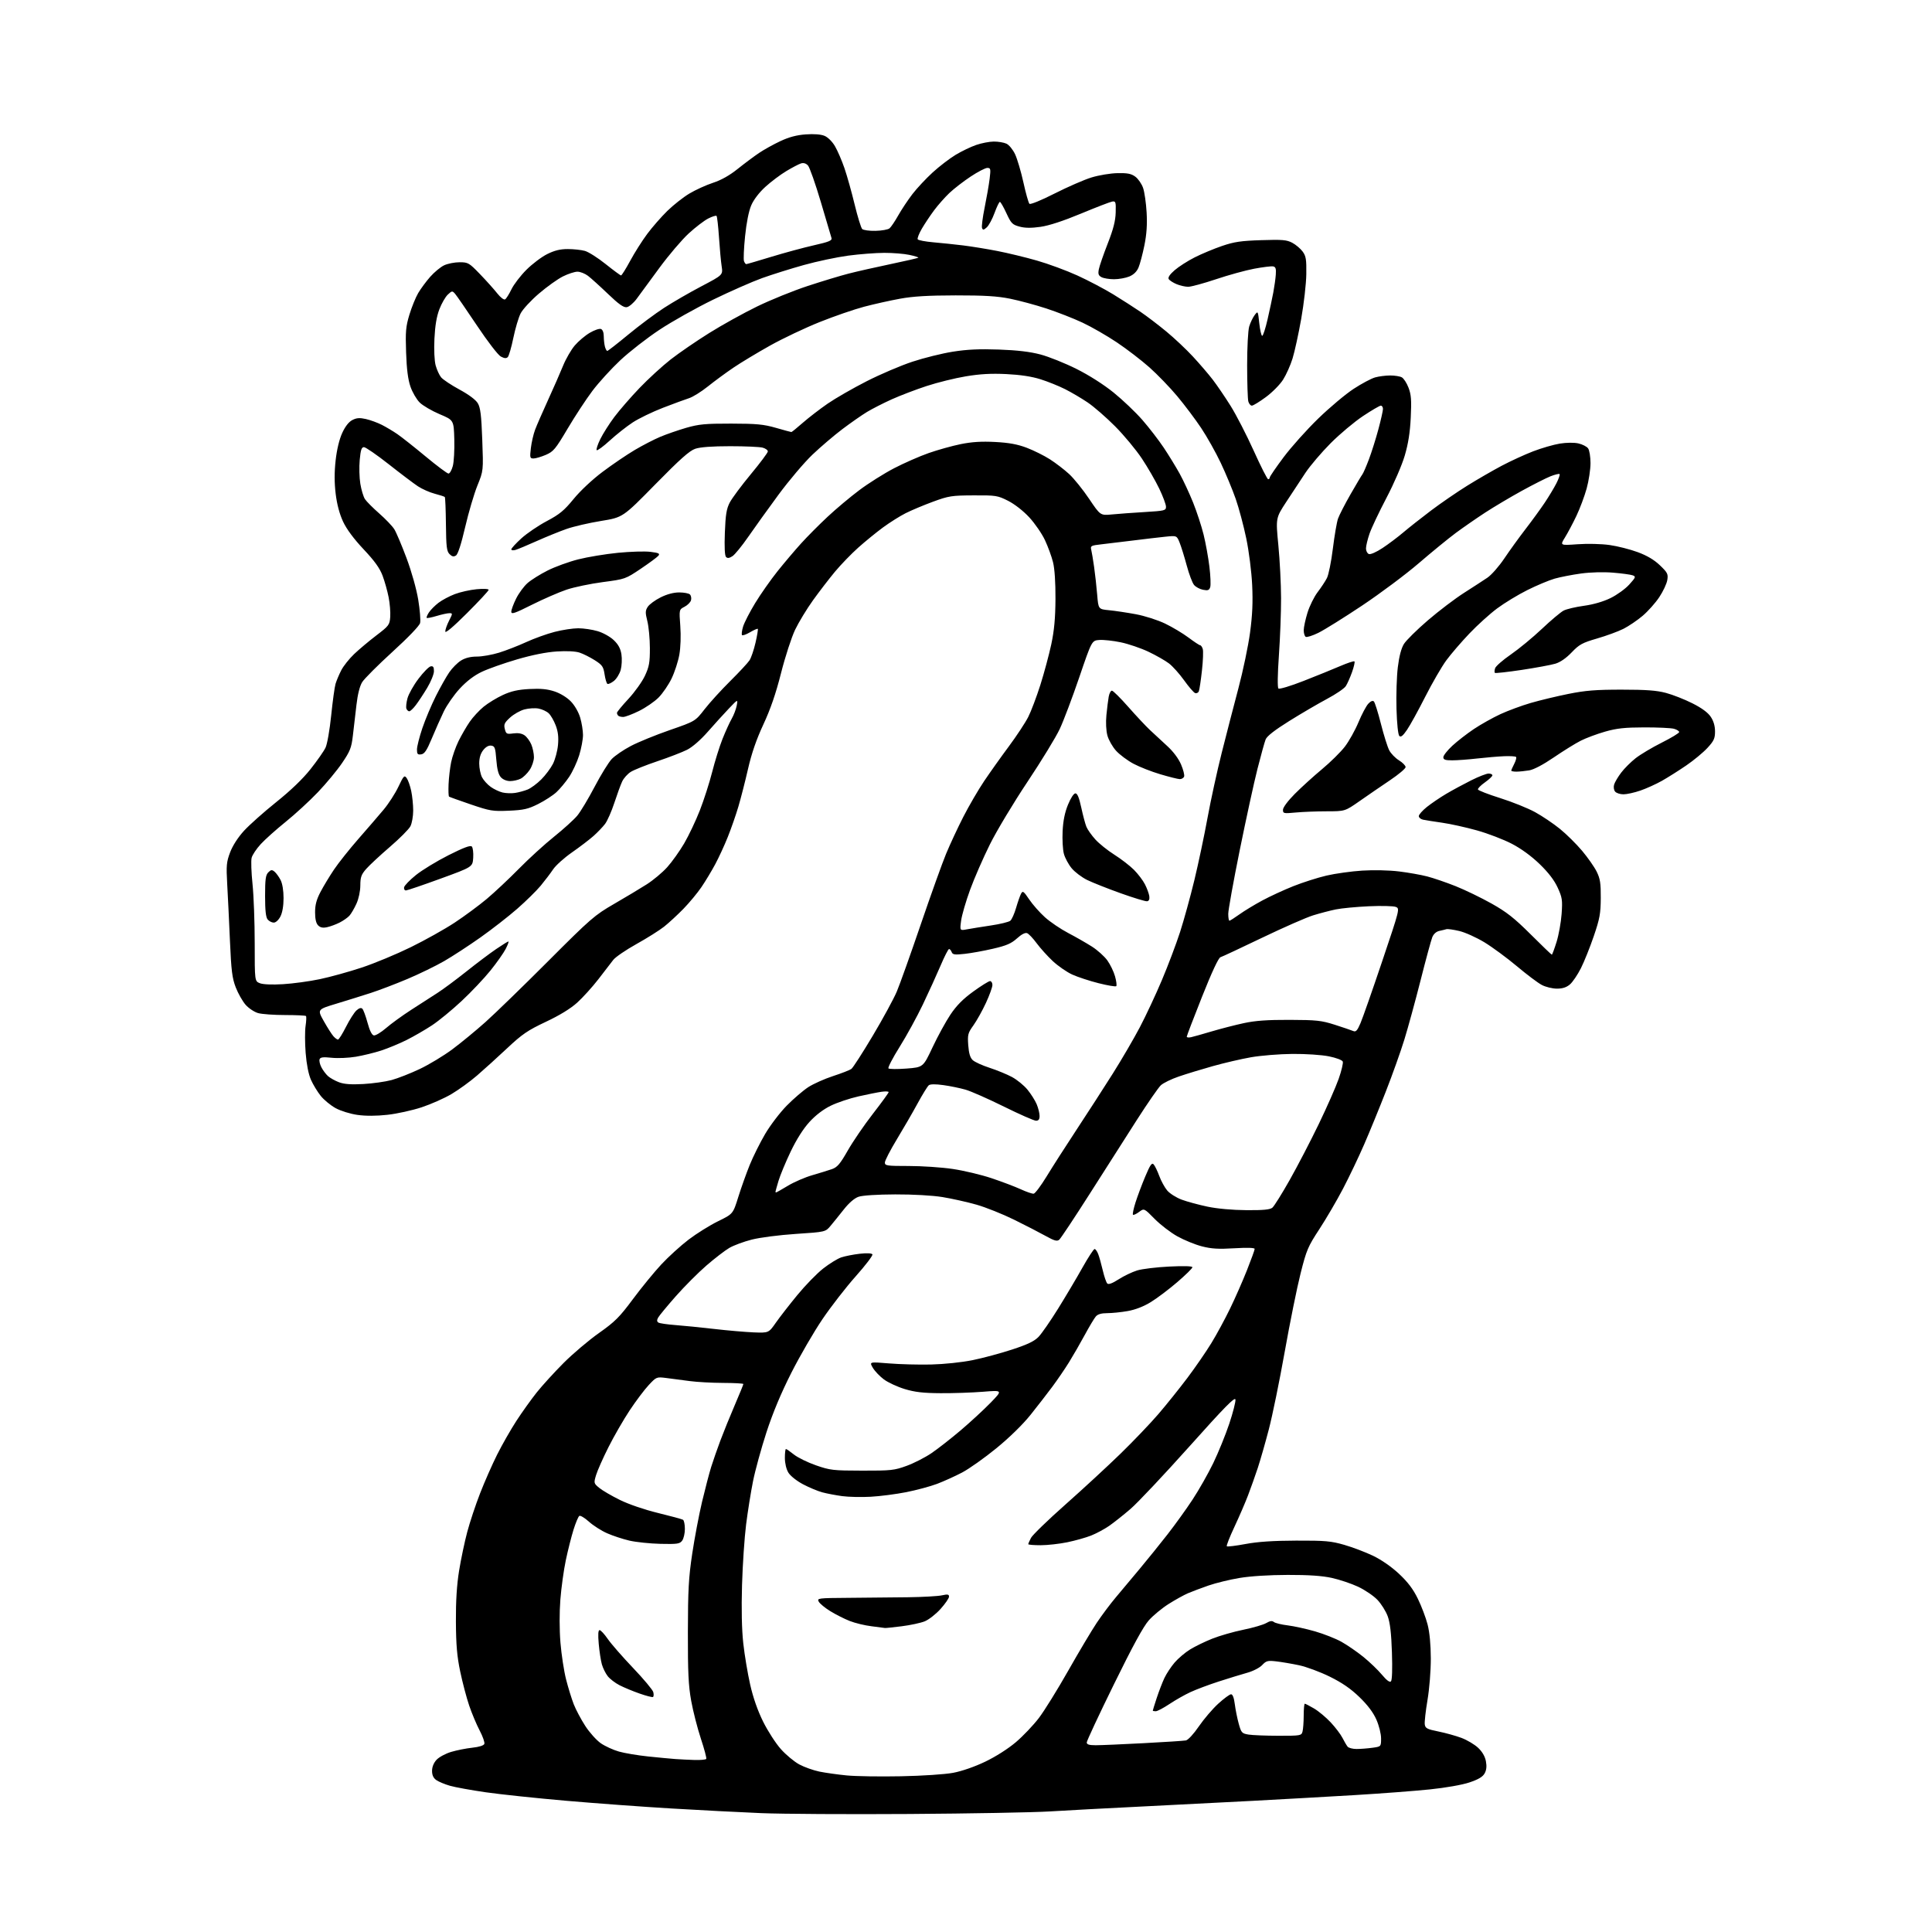 <?xml version="1.0" encoding="UTF-8" standalone="no"?>
<!-- Filename: 120d295d591cb229e8e2f0f26293f1bc1e76c8049c7bf77d77b176d030f5e185.svg -->
<!-- Created with https://svgstud.io -->
<svg
  version="1.1"
  xmlns="http://www.w3.org/2000/svg"
  xmlns:xlink="http://www.w3.org/1999/xlink"
  xmlns:svg="http://www.w3.org/2000/svg"
  xmlns:rdf="http://www.w3.org/1999/02/22-rdf-syntax-ns#"
  xmlns:cc="http://creativecommons.org/ns#"
  xmlns:dc="http://purl.org/dc/elements/1.1/"
  viewBox="0 0 1024 1024"
  width="1024"
  height="1024"
  role="img"
  aria-labelledby="titleID descID"
>
  <title id="titleID">Side view of a Hydra</title>
  <desc id="descID">AI-generated SVG illustration: Side view of a Hydra, created on https://svgstud.io</desc>

  <rect width="100%" height="100%" fill="white" />


  <path stroke="none" fill="black" fill-rule="evenodd" d="M482.00,961.45C449.82,961.66 414.50,961.46 403.49,961.00C392.49,960.55 371.11,959.44 355.99,958.54C340.87,957.65 315.68,955.80 300.00,954.44C284.32,953.08 265.20,951.06 257.50,949.95C249.80,948.84 241.25,947.29 238.50,946.50C235.75,945.71 232.49,944.35 231.25,943.48C229.69,942.38 229.00,940.87 229.00,938.59C229.00,936.50 229.87,934.35 231.38,932.72C232.70,931.30 236.18,929.42 239.13,928.54C242.09,927.66 247.13,926.66 250.34,926.32C253.92,925.94 256.38,925.16 256.71,924.31C257.00,923.55 255.89,920.36 254.23,917.21C252.58,914.07 250.08,908.12 248.68,904.00C247.28,899.88 245.14,891.77 243.93,886.00C242.23,877.88 241.71,871.87 241.64,859.50C241.58,848.53 242.11,840.04 243.33,832.50C244.31,826.45 246.25,817.23 247.64,812.00C249.03,806.77 252.10,797.53 254.47,791.46C256.83,785.39 260.90,776.16 263.50,770.96C266.11,765.76 270.69,757.73 273.69,753.11C276.68,748.50 281.56,741.69 284.51,737.98C287.47,734.28 293.88,727.25 298.75,722.37C303.63,717.49 312.03,710.37 317.44,706.55C325.96,700.53 328.35,698.14 335.47,688.55C339.99,682.47 346.76,674.20 350.52,670.16C354.28,666.12 360.80,660.20 365.01,656.99C369.22,653.79 376.23,649.42 380.58,647.29C388.50,643.42 388.50,643.42 391.30,634.46C392.84,629.53 395.57,621.88 397.36,617.46C399.15,613.04 402.84,605.63 405.56,601.00C408.28,596.38 413.43,589.62 417.00,586.00C420.57,582.37 425.71,577.97 428.40,576.21C431.10,574.46 437.00,571.82 441.51,570.35C446.02,568.88 450.40,567.18 451.24,566.56C452.08,565.95 457.18,558.03 462.58,548.97C467.98,539.91 473.72,529.35 475.34,525.50C476.96,521.65 482.66,505.68 488.01,490.00C493.35,474.32 499.41,457.45 501.46,452.50C503.51,447.55 507.61,438.75 510.58,432.94C513.55,427.14 518.51,418.62 521.61,414.01C524.71,409.41 530.61,401.11 534.73,395.57C538.84,390.03 543.46,383.02 544.99,380.00C546.52,376.98 549.41,369.32 551.42,363.00C553.42,356.68 556.02,347.00 557.20,341.50C558.76,334.18 559.35,327.75 559.42,317.50C559.47,308.73 558.99,301.45 558.13,298.00C557.38,294.98 555.45,289.69 553.83,286.25C552.22,282.82 548.48,277.40 545.53,274.20C542.34,270.76 537.78,267.20 534.33,265.45C528.77,262.64 527.91,262.50 516.00,262.56C504.41,262.61 502.85,262.85 494.50,265.92C489.55,267.74 483.02,270.48 480.00,272.01C476.98,273.53 471.57,276.94 468.00,279.56C464.43,282.19 458.52,287.01 454.87,290.27C451.23,293.52 445.70,299.25 442.58,302.98C439.47,306.72 434.22,313.54 430.92,318.14C427.62,322.74 423.35,329.77 421.43,333.77C419.52,337.77 416.16,348.09 413.98,356.70C411.21,367.64 408.38,375.85 404.62,383.93C400.90,391.92 398.38,399.22 396.48,407.50C394.97,414.10 392.67,423.10 391.36,427.50C390.06,431.90 387.55,439.10 385.79,443.50C384.04,447.90 381.03,454.43 379.12,458.00C377.21,461.57 373.91,467.05 371.79,470.17C369.67,473.29 365.36,478.48 362.22,481.71C359.07,484.93 354.48,489.17 352.00,491.14C349.52,493.10 342.91,497.26 337.30,500.38C331.70,503.50 326.17,507.28 325.03,508.78C323.89,510.27 320.34,514.88 317.16,519.00C313.97,523.12 308.92,528.71 305.93,531.41C302.39,534.61 296.61,538.15 289.30,541.59C279.68,546.13 276.79,548.10 268.80,555.59C263.69,560.39 256.50,566.90 252.83,570.06C249.17,573.22 243.09,577.63 239.33,579.85C235.58,582.08 228.45,585.24 223.50,586.88C218.55,588.52 210.38,590.32 205.35,590.87C199.41,591.52 193.83,591.54 189.45,590.92C185.68,590.39 180.60,588.82 177.93,587.36C175.29,585.93 171.73,583.00 170.00,580.85C168.28,578.71 165.94,574.86 164.81,572.31C163.51,569.37 162.48,564.13 162.00,558.06C161.59,552.77 161.57,546.32 161.97,543.73C162.36,541.14 162.45,538.79 162.17,538.51C161.89,538.23 156.90,538.00 151.08,537.99C145.26,537.99 138.85,537.53 136.83,536.97C134.82,536.41 131.82,534.42 130.18,532.56C128.55,530.69 126.19,526.54 124.95,523.33C123.05,518.41 122.57,514.53 121.87,498.50C121.42,488.05 120.77,474.55 120.42,468.50C119.87,458.72 120.04,456.86 121.97,451.75C123.31,448.21 126.13,443.83 129.32,440.34C132.17,437.22 139.86,430.38 146.40,425.14C154.15,418.93 160.52,412.81 164.63,407.60C168.11,403.20 171.68,398.10 172.55,396.25C173.43,394.41 174.77,386.76 175.54,379.20C176.31,371.67 177.34,364.14 177.84,362.47C178.33,360.81 179.68,357.59 180.84,355.32C181.99,353.05 185.09,349.15 187.72,346.65C190.35,344.15 195.65,339.70 199.50,336.77C206.13,331.71 206.52,331.19 206.83,326.96C207.00,324.51 206.63,319.82 205.98,316.55C205.34,313.27 203.90,308.13 202.77,305.11C201.28,301.13 198.54,297.32 192.73,291.15C187.56,285.66 183.72,280.49 181.85,276.50C179.97,272.48 178.60,267.35 177.92,261.76C177.20,255.85 177.19,250.33 177.89,244.02C178.53,238.28 179.83,232.87 181.37,229.51C182.96,226.03 184.85,223.61 186.73,222.64C188.99,221.47 190.61,221.35 193.91,222.09C196.26,222.62 200.05,224.00 202.34,225.16C204.63,226.32 208.34,228.53 210.58,230.07C212.82,231.60 219.57,236.94 225.58,241.93C231.59,246.92 237.05,251.00 237.71,251.00C238.38,251.00 239.41,249.21 240.00,247.01C240.59,244.82 240.94,238.45 240.79,232.85C240.50,222.68 240.50,222.68 233.00,219.52C228.88,217.77 224.13,215.00 222.46,213.36C220.79,211.71 218.58,207.92 217.55,204.93C216.24,201.14 215.54,195.66 215.24,186.76C214.86,175.69 215.09,173.07 217.00,166.76C218.22,162.77 220.30,157.63 221.64,155.35C222.98,153.06 225.85,149.18 228.01,146.72C230.18,144.27 233.49,141.52 235.37,140.63C237.26,139.73 240.95,139.00 243.57,139.00C248.11,139.00 248.62,139.30 254.42,145.31C257.76,148.77 261.87,153.36 263.55,155.49C265.28,157.68 267.09,159.06 267.72,158.67C268.33,158.30 269.84,155.89 271.09,153.32C272.33,150.75 275.89,146.11 278.99,143.01C282.10,139.90 287.06,136.15 290.02,134.68C293.91,132.74 296.92,132.00 300.95,132.01C304.00,132.01 308.08,132.45 310.00,132.98C311.93,133.52 316.88,136.66 321.00,139.96C325.13,143.26 328.80,145.97 329.16,145.98C329.53,145.99 331.71,142.51 334.01,138.25C336.30,133.99 340.36,127.58 343.03,124.00C345.69,120.42 350.49,114.94 353.68,111.81C356.88,108.68 362.14,104.53 365.37,102.60C368.61,100.66 374.23,98.10 377.87,96.90C382.26,95.47 386.70,92.97 391.00,89.52C394.57,86.66 399.65,82.87 402.27,81.10C404.89,79.33 410.00,76.49 413.62,74.80C418.23,72.64 422.26,71.57 427.07,71.23C431.44,70.91 435.06,71.20 437.01,72.00C438.80,72.74 441.11,75.03 442.55,77.49C443.91,79.81 446.17,85.04 447.57,89.11C448.97,93.17 451.40,101.84 452.98,108.38C454.56,114.91 456.36,120.76 456.98,121.38C457.60,121.99 460.79,122.43 464.07,122.35C467.36,122.28 470.69,121.68 471.47,121.02C472.26,120.37 474.34,117.29 476.09,114.17C477.85,111.05 481.23,105.97 483.61,102.87C485.99,99.77 490.83,94.60 494.36,91.37C497.90,88.14 503.37,83.95 506.51,82.06C509.66,80.16 514.55,77.81 517.37,76.84C520.19,75.86 524.39,75.05 526.70,75.03C529.01,75.01 532.03,75.51 533.41,76.14C534.81,76.78 536.84,79.26 538.02,81.76C539.18,84.23 541.16,90.95 542.43,96.69C543.69,102.43 545.13,107.53 545.62,108.01C546.13,108.52 551.77,106.22 559.00,102.55C565.88,99.07 574.65,95.24 578.50,94.06C582.36,92.87 588.54,91.84 592.27,91.77C597.64,91.66 599.60,92.06 601.77,93.66C603.27,94.78 605.11,97.45 605.86,99.60C606.60,101.74 607.45,107.58 607.73,112.57C608.10,118.97 607.75,124.11 606.56,130.02C605.62,134.64 604.23,139.91 603.46,141.74C602.54,143.95 600.89,145.57 598.57,146.54C596.64,147.34 593.00,148.00 590.47,148.00C587.94,148.00 584.95,147.51 583.83,146.91C582.19,146.03 581.91,145.20 582.42,142.66C582.76,140.92 584.88,134.82 587.11,129.10C590.10,121.46 591.22,117.09 591.34,112.60C591.49,107.01 591.33,106.53 589.50,106.83C588.40,107.01 580.98,109.87 573.00,113.19C563.60,117.10 556.04,119.58 551.50,120.23C546.54,120.93 543.29,120.90 540.34,120.10C536.57,119.08 535.91,118.40 533.41,112.99C531.89,109.69 530.34,107.00 529.96,107.00C529.58,107.00 528.31,109.63 527.14,112.84C525.97,116.05 524.12,119.49 523.03,120.48C521.40,121.95 520.94,122.02 520.50,120.86C520.20,120.08 520.82,115.18 521.89,109.97C522.95,104.76 524.14,97.91 524.53,94.75C525.17,89.49 525.06,89.00 523.30,89.00C522.24,89.00 518.25,91.07 514.44,93.60C510.62,96.13 505.54,100.07 503.14,102.35C500.75,104.63 497.11,108.75 495.07,111.50C493.02,114.25 490.11,118.62 488.59,121.22C487.08,123.82 486.10,126.35 486.41,126.85C486.72,127.35 490.47,128.06 494.74,128.43C499.01,128.80 506.10,129.54 510.50,130.08C514.90,130.62 523.01,131.94 528.52,133.01C534.03,134.08 543.48,136.36 549.52,138.09C555.56,139.81 565.24,143.38 571.03,146.02C576.82,148.66 585.37,153.16 590.03,156.01C594.69,158.87 601.20,163.04 604.50,165.29C607.80,167.53 613.96,172.23 618.19,175.72C622.42,179.21 628.76,185.18 632.27,188.98C635.79,192.78 640.51,198.27 642.75,201.19C645.00,204.11 649.27,210.38 652.24,215.12C655.22,219.87 660.72,230.56 664.48,238.87C668.23,247.19 671.68,254.00 672.15,254.00C672.62,254.00 673.00,253.58 673.00,253.07C673.00,252.56 676.31,247.72 680.35,242.32C684.39,236.92 692.65,227.70 698.70,221.83C704.75,215.96 713.19,208.88 717.45,206.10C721.71,203.32 726.84,200.58 728.85,200.03C730.86,199.47 734.44,199.01 736.82,199.01C739.19,199.00 741.96,199.44 742.98,199.99C743.99,200.53 745.60,203.01 746.55,205.50C747.96,209.19 748.18,212.08 747.73,221.26C747.35,229.19 746.41,235.15 744.54,241.50C743.04,246.59 738.81,256.35 734.81,263.97C730.93,271.37 726.90,279.88 725.87,282.87C724.84,285.86 724.00,289.38 724.00,290.69C724.00,291.99 724.69,293.33 725.53,293.65C726.41,293.99 729.51,292.63 732.78,290.46C735.93,288.38 740.88,284.66 743.78,282.19C746.69,279.72 753.30,274.51 758.47,270.60C763.65,266.70 772.30,260.76 777.69,257.41C783.09,254.06 791.33,249.30 796.00,246.83C800.67,244.36 808.14,240.93 812.60,239.21C817.05,237.50 823.41,235.66 826.72,235.12C830.28,234.55 834.31,234.51 836.59,235.02C838.71,235.50 841.02,236.68 841.72,237.64C842.43,238.60 843.00,242.11 843.00,245.46C843.00,248.80 842.08,254.88 840.95,258.95C839.82,263.03 837.38,269.55 835.53,273.43C833.68,277.32 830.96,282.44 829.49,284.82C826.81,289.13 826.81,289.13 836.15,288.46C841.47,288.08 848.78,288.26 853.11,288.87C857.30,289.46 864.02,291.16 868.03,292.65C873.01,294.49 876.76,296.72 879.81,299.64C883.85,303.51 884.22,304.26 883.70,307.44C883.39,309.38 881.48,313.45 879.46,316.49C877.44,319.54 873.47,323.99 870.64,326.39C867.81,328.79 863.22,331.90 860.44,333.30C857.66,334.70 851.37,337.00 846.48,338.42C838.63,340.70 837.04,341.57 833.03,345.77C830.14,348.80 826.99,350.99 824.37,351.77C822.10,352.45 814.08,353.93 806.53,355.07C798.98,356.20 792.58,356.91 792.31,356.64C792.04,356.37 792.10,355.26 792.44,354.18C792.79,353.09 796.54,349.81 800.79,346.88C805.03,343.96 812.42,337.86 817.22,333.33C822.01,328.79 827.21,324.43 828.76,323.62C830.31,322.82 835.16,321.67 839.54,321.08C844.54,320.39 849.78,318.87 853.64,316.98C857.02,315.33 861.48,312.11 863.54,309.82C867.01,305.98 867.15,305.60 865.35,304.93C864.28,304.54 859.60,303.90 854.95,303.52C849.94,303.10 843.04,303.29 838.00,303.97C833.33,304.61 827.02,305.83 824.00,306.69C820.98,307.56 814.47,310.28 809.54,312.75C804.61,315.21 797.41,319.58 793.54,322.46C789.67,325.34 783.02,331.34 778.78,335.81C774.53,340.27 769.04,346.65 766.58,349.99C764.13,353.33 759.10,362.01 755.41,369.28C751.73,376.55 747.38,384.45 745.74,386.84C743.57,390.02 742.48,390.88 741.67,390.07C741.01,389.41 740.40,383.59 740.17,375.73C739.96,368.45 740.27,358.52 740.87,353.66C741.58,347.87 742.69,343.61 744.11,341.32C745.30,339.40 751.02,333.75 756.82,328.77C762.62,323.79 771.22,317.26 775.93,314.26C780.64,311.25 786.24,307.62 788.37,306.18C790.49,304.74 794.51,300.18 797.29,296.03C800.07,291.89 805.12,284.90 808.51,280.50C811.90,276.10 816.49,269.80 818.70,266.50C820.91,263.20 823.71,258.54 824.93,256.15C826.14,253.76 826.90,251.57 826.61,251.28C826.32,250.99 824.15,251.52 821.79,252.45C819.43,253.39 812.58,256.86 806.57,260.16C800.57,263.46 791.84,268.65 787.18,271.68C782.52,274.72 775.51,279.58 771.60,282.47C767.70,285.37 758.88,292.58 752.00,298.50C745.12,304.42 731.60,314.52 721.95,320.96C712.30,327.39 701.86,333.90 698.75,335.42C695.65,336.94 692.63,337.89 692.05,337.53C691.47,337.17 691.00,335.61 691.00,334.05C691.00,332.49 691.90,328.31 692.99,324.76C694.09,321.21 696.50,316.32 698.34,313.90C700.19,311.48 702.42,308.10 703.30,306.39C704.18,304.68 705.60,297.68 706.44,290.82C707.29,283.97 708.51,276.82 709.16,274.93C709.82,273.05 712.80,267.23 715.80,262.00C718.79,256.77 721.63,252.01 722.10,251.42C722.57,250.83 724.13,247.23 725.57,243.42C727.00,239.61 729.26,232.45 730.58,227.50C731.91,222.55 733.00,217.71 733.00,216.75C733.00,215.79 732.49,215.00 731.86,215.00C731.24,215.00 726.98,217.49 722.41,220.53C717.84,223.57 710.14,230.03 705.30,234.88C700.46,239.74 694.44,246.81 691.91,250.60C689.39,254.40 684.81,261.34 681.74,266.03C676.16,274.56 676.16,274.56 677.56,289.03C678.33,296.99 678.97,309.57 678.99,317.00C679.01,324.43 678.50,338.05 677.85,347.29C677.14,357.40 677.04,364.41 677.59,364.92C678.10,365.40 683.96,363.64 691.00,360.88C697.88,358.19 706.62,354.64 710.42,353.00C714.23,351.36 717.59,350.26 717.89,350.56C718.19,350.86 717.61,353.42 716.60,356.26C715.59,359.10 714.10,362.44 713.29,363.68C712.48,364.92 707.99,367.97 703.32,370.45C698.65,372.94 689.65,378.20 683.33,382.15C675.61,386.97 671.49,390.18 670.81,391.92C670.25,393.34 668.30,400.35 666.49,407.50C664.67,414.65 660.44,434.04 657.09,450.59C653.74,467.14 651.00,482.32 651.00,484.34C651.00,486.35 651.28,488.00 651.62,488.00C651.95,488.00 654.32,486.50 656.87,484.67C659.41,482.84 664.88,479.52 669.00,477.30C673.12,475.08 680.57,471.64 685.56,469.66C690.54,467.68 698.41,465.17 703.06,464.08C707.70,463.00 716.23,461.81 722.00,461.44C728.05,461.06 736.31,461.24 741.50,461.88C746.45,462.48 753.20,463.68 756.50,464.54C759.80,465.40 766.55,467.71 771.50,469.68C776.45,471.65 785.00,475.79 790.50,478.87C798.57,483.40 802.58,486.56 811.30,495.24C817.23,501.16 822.27,506.00 822.50,506.00C822.72,506.00 823.85,502.96 825.01,499.25C826.16,495.54 827.37,488.85 827.69,484.38C828.21,477.03 828.01,475.71 825.61,470.47C823.83,466.57 820.71,462.49 816.06,457.99C811.68,453.75 806.28,449.81 801.28,447.21C796.94,444.95 788.65,441.77 782.85,440.14C777.05,438.52 768.75,436.68 764.40,436.06C760.06,435.44 755.49,434.72 754.25,434.45C753.01,434.18 752.00,433.33 752.00,432.55C752.00,431.77 753.91,429.60 756.25,427.73C758.59,425.86 763.20,422.72 766.50,420.77C769.80,418.82 775.75,415.60 779.73,413.61C783.70,411.62 787.86,410.00 788.98,410.00C790.09,410.00 791.00,410.42 791.00,410.94C791.00,411.45 789.21,413.14 787.02,414.69C784.84,416.23 783.18,417.92 783.34,418.44C783.50,418.95 788.82,421.02 795.17,423.02C801.53,425.02 809.82,428.37 813.61,430.44C817.40,432.52 823.31,436.50 826.75,439.29C830.19,442.07 835.49,447.31 838.53,450.92C841.57,454.54 845.06,459.52 846.28,462.00C848.12,465.73 848.49,468.12 848.44,476.00C848.39,484.21 847.89,486.95 844.74,496.17C842.74,502.04 839.67,509.69 837.92,513.17C836.16,516.65 833.55,520.51 832.11,521.75C830.28,523.32 828.22,524.00 825.21,524.00C822.85,524.00 819.25,523.13 817.21,522.06C815.17,521.00 809.23,516.53 804.00,512.13C798.77,507.74 791.02,502.03 786.77,499.44C782.51,496.86 776.51,494.16 773.42,493.44C770.33,492.72 767.29,492.29 766.65,492.48C766.02,492.68 764.32,493.09 762.88,493.40C761.25,493.76 759.83,495.02 759.14,496.74C758.53,498.26 755.74,508.50 752.96,519.50C750.17,530.50 746.29,544.67 744.34,551.00C742.39,557.33 737.98,569.70 734.53,578.50C731.09,587.30 725.93,599.90 723.06,606.50C720.20,613.10 715.15,623.67 711.85,629.99C708.54,636.31 702.88,645.98 699.28,651.49C693.22,660.73 692.46,662.53 689.32,675.00C687.44,682.42 683.66,701.10 680.92,716.50C678.18,731.90 674.39,750.38 672.51,757.57C670.63,764.76 667.99,773.98 666.64,778.07C665.28,782.16 662.98,788.65 661.51,792.50C660.05,796.35 656.79,803.89 654.27,809.26C651.75,814.63 649.93,819.26 650.23,819.56C650.53,819.86 654.98,819.32 660.13,818.36C666.66,817.14 674.81,816.60 687.00,816.56C702.39,816.51 705.46,816.78 712.50,818.81C716.90,820.08 723.77,822.68 727.76,824.60C732.18,826.72 737.55,830.45 741.51,834.16C746.18,838.53 748.99,842.24 751.49,847.37C753.41,851.29 755.73,857.42 756.65,861.00C757.73,865.18 758.33,871.61 758.36,879.00C758.37,885.59 757.62,895.01 756.60,901.07C755.62,906.88 754.97,912.70 755.16,913.99C755.45,916.03 756.41,916.52 762.35,917.72C766.11,918.48 771.63,920.01 774.60,921.12C777.58,922.24 781.55,924.60 783.42,926.36C785.63,928.44 787.09,930.95 787.56,933.48C788.07,936.17 787.86,938.18 786.88,939.94C785.87,941.77 783.57,943.13 778.85,944.72C774.97,946.02 766.29,947.55 757.87,948.42C749.96,949.24 732.02,950.60 718.00,951.44C703.98,952.28 679.67,953.64 664.00,954.48C648.33,955.31 621.33,956.69 604.00,957.55C586.67,958.40 565.30,959.54 556.50,960.09C547.70,960.63 514.17,961.24 482.00,961.45zM477.50,941.46C488.89,941.24 500.81,940.45 505.18,939.63C509.80,938.77 516.59,936.41 522.18,933.73C527.72,931.08 534.31,926.89 538.43,923.39C542.24,920.15 547.73,914.38 550.63,910.57C553.53,906.76 560.51,895.51 566.14,885.57C571.77,875.63 578.59,864.19 581.29,860.14C584.00,856.09 588.54,850.02 591.40,846.64C594.25,843.26 599.96,836.45 604.08,831.50C608.21,826.55 614.83,818.35 618.79,813.28C622.75,808.21 628.74,799.89 632.10,794.78C635.46,789.68 640.39,780.97 643.07,775.44C645.74,769.90 649.55,760.54 651.53,754.63C653.50,748.72 654.98,742.94 654.81,741.79C654.57,740.17 649.05,745.79 630.30,766.76C616.98,781.65 602.99,796.50 599.20,799.76C595.40,803.03 590.26,807.10 587.76,808.82C585.27,810.53 580.99,812.82 578.25,813.90C575.51,814.98 569.86,816.57 565.68,817.43C561.50,818.29 555.14,819.00 551.54,819.00C547.94,819.00 545.00,818.75 545.00,818.45C545.00,818.15 545.65,816.65 546.44,815.12C547.23,813.59 555.44,805.63 564.69,797.44C573.94,789.25 587.06,777.14 593.86,770.52C600.66,763.91 609.70,754.45 613.95,749.50C618.20,744.55 625.12,735.92 629.34,730.32C633.55,724.72 639.29,716.39 642.08,711.82C644.88,707.24 649.34,699.00 652.00,693.50C654.67,688.00 658.68,678.88 660.92,673.23C663.16,667.58 665.00,662.51 665.00,661.96C665.00,661.32 661.17,661.20 654.25,661.61C645.84,662.12 642.09,661.90 637.03,660.59C633.48,659.68 627.63,657.29 624.03,655.29C620.44,653.29 615.00,649.11 611.95,646.01C606.40,640.36 606.40,640.36 603.72,642.36C602.24,643.46 600.79,644.13 600.50,643.83C600.20,643.54 600.80,640.64 601.82,637.40C602.85,634.15 605.16,627.97 606.97,623.66C609.62,617.36 610.49,616.09 611.47,617.16C612.13,617.90 613.47,620.66 614.44,623.29C615.40,625.92 617.30,629.39 618.64,630.98C619.98,632.58 623.43,634.76 626.29,635.83C629.16,636.90 635.33,638.57 640.00,639.55C645.20,640.64 653.20,641.36 660.60,641.41C669.60,641.48 673.12,641.14 674.38,640.10C675.31,639.33 679.44,632.73 683.55,625.44C687.67,618.15 694.59,604.83 698.94,595.84C703.28,586.85 708.05,576.03 709.54,571.78C711.02,567.54 712.00,563.43 711.70,562.66C711.39,561.86 708.21,560.66 704.33,559.88C700.45,559.10 692.09,558.54 685.00,558.60C678.12,558.66 668.23,559.46 663.00,560.38C657.77,561.30 648.68,563.42 642.78,565.08C636.88,566.74 628.81,569.20 624.84,570.56C620.87,571.91 616.55,574.01 615.26,575.23C613.96,576.45 608.28,584.66 602.63,593.47C596.98,602.29 585.73,619.93 577.61,632.69C569.49,645.44 562.20,656.42 561.41,657.08C560.25,658.04 558.82,657.64 554.23,655.09C551.08,653.33 543.55,649.45 537.50,646.47C531.45,643.49 522.46,639.89 517.53,638.49C512.60,637.09 504.50,635.28 499.53,634.47C494.15,633.60 484.04,633.03 474.50,633.06C464.84,633.09 457.13,633.59 455.05,634.31C452.87,635.06 450.01,637.52 447.26,641.00C444.88,644.02 441.70,647.95 440.21,649.73C437.50,652.96 437.50,652.96 421.83,654.00C412.95,654.59 402.80,655.90 398.42,657.02C394.16,658.11 388.82,660.09 386.55,661.42C384.29,662.74 378.85,666.93 374.47,670.71C370.09,674.50 362.76,681.85 358.17,687.05C353.59,692.25 349.38,697.34 348.81,698.38C348.09,699.71 348.14,700.47 348.98,700.99C349.64,701.40 353.62,701.98 357.84,702.30C362.05,702.61 371.35,703.55 378.50,704.37C385.65,705.20 395.08,706.01 399.45,706.19C407.41,706.50 407.41,706.50 411.23,701.04C413.33,698.04 418.48,691.42 422.67,686.33C426.86,681.24 432.97,674.96 436.26,672.38C439.54,669.80 443.87,667.13 445.86,666.45C447.86,665.78 452.26,664.91 455.64,664.52C459.44,664.09 462.01,664.21 462.40,664.84C462.74,665.39 458.78,670.59 453.61,676.40C448.43,682.21 440.48,692.46 435.93,699.17C431.38,705.87 423.97,718.65 419.46,727.54C413.95,738.42 409.62,748.79 406.23,759.17C403.47,767.66 400.27,779.31 399.12,785.06C397.97,790.80 396.32,801.12 395.45,808.00C394.58,814.88 393.61,829.34 393.29,840.14C392.92,852.90 393.15,863.70 393.95,870.98C394.63,877.14 396.27,886.97 397.60,892.84C399.17,899.80 401.57,906.64 404.49,912.54C406.96,917.51 411.18,924.05 413.87,927.06C416.56,930.08 420.95,933.73 423.63,935.18C426.31,936.62 431.13,938.33 434.34,938.99C437.55,939.64 444.08,940.56 448.84,941.02C453.60,941.48 466.50,941.68 477.50,941.46zM368.19,932.83C371.32,932.92 374.09,932.66 374.33,932.25C374.58,931.84 373.30,927.00 371.47,921.50C369.65,916.00 367.35,907.00 366.35,901.50C364.89,893.44 364.55,886.37 364.59,865.00C364.63,842.81 365.00,836.06 366.89,823.50C368.13,815.25 370.47,802.89 372.09,796.04C373.72,789.19 375.90,780.87 376.93,777.54C377.97,774.22 380.17,767.90 381.82,763.50C383.47,759.10 386.88,750.69 389.41,744.81C391.93,738.94 394.00,733.87 394.00,733.56C394.00,733.25 389.16,732.99 383.25,732.97C377.34,732.95 369.35,732.51 365.50,731.99C361.65,731.47 356.13,730.75 353.23,730.38C347.98,729.72 347.93,729.74 343.84,734.11C341.58,736.52 337.04,742.55 333.76,747.50C330.48,752.45 325.41,761.23 322.51,767.01C319.60,772.79 316.64,779.46 315.93,781.83C314.67,786.05 314.70,786.19 317.57,788.58C319.18,789.92 324.10,792.80 328.50,794.97C333.24,797.31 341.49,800.13 348.76,801.91C355.50,803.55 361.47,805.17 362.01,805.51C362.55,805.84 363.00,808.03 363.00,810.37C363.00,812.71 362.36,815.49 361.57,816.56C360.30,818.29 359.04,818.47 350.05,818.27C344.51,818.14 337.11,817.37 333.61,816.56C330.12,815.75 324.78,813.99 321.75,812.65C318.73,811.32 314.41,808.56 312.16,806.53C309.91,804.50 307.62,803.12 307.06,803.46C306.51,803.80 305.12,807.10 303.97,810.79C302.82,814.48 300.98,821.77 299.88,827.00C298.78,832.23 297.49,841.60 297.00,847.84C296.47,854.62 296.49,863.79 297.05,870.65C297.57,876.96 298.91,885.72 300.03,890.11C301.15,894.50 302.98,900.44 304.10,903.30C305.22,906.16 307.97,911.34 310.22,914.81C312.47,918.28 316.18,922.40 318.46,923.98C320.75,925.55 325.07,927.53 328.06,928.37C331.05,929.22 338.00,930.38 343.50,930.96C349.00,931.53 355.52,932.15 358.00,932.33C360.48,932.51 365.06,932.73 368.19,932.83zM718.98,927.00C721.04,927.00 724.81,926.71 727.36,926.36C732.00,925.73 732.00,925.73 732.00,921.39C732.00,918.94 730.91,914.60 729.50,911.40C727.82,907.60 724.85,903.67 720.50,899.47C715.89,895.01 711.33,891.88 704.76,888.64C699.66,886.13 692.35,883.42 688.50,882.61C684.65,881.80 679.22,880.88 676.43,880.56C671.91,880.04 671.11,880.25 668.98,882.52C667.63,883.95 664.17,885.73 661.05,886.60C658.00,887.45 651.23,889.53 646.00,891.22C640.77,892.91 634.02,895.44 631.00,896.84C627.98,898.23 622.94,901.09 619.80,903.19C616.67,905.28 613.41,907.00 612.55,907.00C611.70,907.00 611.00,906.85 611.00,906.67C611.00,906.48 611.94,903.46 613.09,899.96C614.24,896.46 616.07,891.71 617.15,889.41C618.23,887.11 620.67,883.41 622.57,881.19C624.47,878.98 628.15,875.85 630.76,874.25C633.37,872.64 638.65,870.07 642.50,868.54C646.34,867.00 653.75,864.87 658.94,863.81C664.14,862.75 669.63,861.15 671.13,860.26C673.10,859.10 674.24,858.94 675.18,859.70C675.91,860.28 679.20,861.08 682.49,861.48C685.78,861.88 692.31,863.31 696.99,864.66C701.67,866.01 707.98,868.50 711.00,870.19C714.02,871.88 719.22,875.45 722.55,878.14C725.87,880.82 730.31,885.08 732.41,887.59C734.95,890.62 736.57,891.83 737.23,891.17C737.85,890.55 738.05,884.67 737.75,875.84C737.42,865.62 736.77,860.11 735.52,856.66C734.55,854.00 732.09,850.08 730.06,847.95C728.04,845.82 723.44,842.70 719.84,841.01C716.25,839.33 709.98,837.23 705.91,836.33C700.73,835.20 693.68,834.71 682.50,834.74C672.72,834.76 662.81,835.38 657.00,836.35C651.77,837.22 644.35,839.03 640.50,840.37C636.65,841.71 631.75,843.55 629.61,844.47C627.48,845.39 622.87,847.94 619.38,850.15C615.89,852.36 611.16,856.26 608.88,858.83C606.01,862.05 600.28,872.57 590.37,892.78C582.46,908.88 576.00,922.72 576.00,923.53C576.00,924.62 577.24,925.00 580.75,925.01C583.36,925.01 594.73,924.53 606.00,923.93C617.27,923.34 627.42,922.68 628.55,922.46C629.73,922.23 632.65,919.06 635.40,915.04C638.04,911.18 642.67,905.76 645.68,903.01C648.70,900.25 651.76,898.00 652.49,898.00C653.34,898.00 654.05,899.89 654.47,903.25C654.84,906.14 655.77,910.80 656.56,913.62C657.89,918.41 658.22,918.77 661.74,919.36C663.81,919.70 670.96,919.98 677.63,919.99C689.38,920.00 689.79,919.93 690.37,917.75C690.70,916.51 690.98,912.69 690.99,909.25C690.99,905.81 691.26,903.00 691.57,903.00C691.89,903.00 694.09,904.14 696.47,905.53C698.84,906.93 702.81,910.23 705.29,912.88C707.76,915.52 710.57,919.22 711.52,921.09C712.47,922.97 713.70,925.06 714.25,925.75C714.80,926.44 716.93,927.00 718.98,927.00zM346.10,899.44C345.71,899.68 342.49,898.85 338.95,897.60C335.40,896.36 330.63,894.37 328.34,893.19C326.06,892.02 323.25,889.87 322.11,888.41C320.97,886.96 319.57,884.13 319.00,882.13C318.44,880.14 317.69,875.24 317.34,871.25C316.90,866.26 317.05,864.00 317.81,864.00C318.41,864.00 320.35,866.10 322.12,868.67C323.88,871.23 329.91,878.14 335.50,884.00C341.10,889.87 345.94,895.65 346.25,896.84C346.56,898.02 346.49,899.20 346.10,899.44zM469.03,862.87C468.74,862.80 465.57,862.39 462.00,861.96C458.43,861.54 453.19,860.27 450.36,859.15C447.53,858.03 442.91,855.70 440.09,853.96C437.27,852.23 434.51,849.95 433.95,848.90C432.97,847.07 433.54,847.00 449.71,846.89C458.95,846.83 473.02,846.69 481.00,846.58C488.98,846.48 497.19,846.02 499.25,845.56C502.30,844.89 503.00,845.02 503.00,846.26C503.00,847.10 500.98,850.03 498.51,852.78C496.04,855.53 492.25,858.48 490.09,859.35C487.93,860.21 482.43,861.39 477.86,861.96C473.29,862.53 469.32,862.94 469.03,862.87zM461.50,793.31C456.55,793.58 449.75,793.43 446.39,792.98C443.03,792.52 438.30,791.63 435.89,790.98C433.47,790.34 428.85,788.41 425.60,786.69C422.26,784.92 418.91,782.25 417.86,780.53C416.75,778.71 416.01,775.61 416.00,772.75C416.00,770.14 416.25,768.00 416.56,768.00C416.87,768.00 418.78,769.32 420.81,770.94C422.84,772.56 428.10,775.13 432.50,776.66C439.98,779.26 441.58,779.45 457.00,779.47C472.29,779.50 474.02,779.31 480.56,776.92C484.44,775.50 490.35,772.48 493.69,770.21C497.02,767.95 503.97,762.52 509.13,758.15C514.28,753.78 521.42,747.19 525.00,743.51C531.50,736.81 531.50,736.81 521.00,737.66C515.23,738.12 505.10,738.47 498.50,738.42C489.28,738.37 484.88,737.85 479.50,736.22C475.65,735.05 470.70,732.76 468.50,731.13C466.30,729.50 463.66,726.73 462.62,724.97C460.75,721.77 460.75,721.77 471.12,722.63C476.83,723.11 486.90,723.37 493.50,723.22C500.46,723.05 509.70,722.08 515.50,720.91C521.00,719.79 530.45,717.25 536.50,715.26C544.73,712.56 548.25,710.86 550.50,708.51C552.15,706.78 556.79,700.08 560.81,693.62C564.82,687.16 570.62,677.40 573.68,671.93C576.75,666.47 579.66,662.00 580.15,662.00C580.65,662.00 581.52,663.24 582.09,664.75C582.67,666.26 583.76,670.15 584.51,673.39C585.27,676.64 586.34,679.74 586.89,680.29C587.55,680.95 589.58,680.20 592.92,678.05C595.69,676.27 600.11,674.16 602.73,673.36C605.35,672.55 613.01,671.63 619.75,671.30C627.55,670.91 632.00,671.05 632.00,671.68C632.00,672.23 628.38,675.78 623.95,679.58C619.52,683.39 613.21,688.14 609.93,690.15C606.08,692.50 601.73,694.19 597.65,694.90C594.18,695.51 589.31,696.00 586.82,696.00C583.76,696.00 581.83,696.56 580.81,697.75C579.98,698.71 577.35,703.10 574.97,707.50C572.59,711.90 568.83,718.42 566.62,722.00C564.40,725.58 560.41,731.42 557.75,735.00C555.09,738.58 549.90,745.27 546.21,749.89C542.11,755.01 535.07,761.90 528.12,767.58C521.86,772.70 513.67,778.50 509.93,780.47C506.19,782.43 500.20,785.14 496.63,786.49C493.05,787.84 485.71,789.81 480.31,790.88C474.91,791.94 466.45,793.04 461.50,793.31zM547.88,632.68C548.64,632.58 551.73,628.45 554.75,623.50C557.76,618.55 564.97,607.30 570.77,598.50C576.57,589.70 585.14,576.42 589.82,569.00C594.50,561.58 600.94,550.54 604.13,544.48C607.32,538.41 612.59,527.16 615.83,519.47C619.08,511.79 623.41,500.32 625.46,494.00C627.50,487.67 630.91,475.30 633.04,466.50C635.16,457.70 638.30,442.85 640.01,433.50C641.72,424.15 645.11,408.62 647.54,399.00C649.96,389.38 653.94,373.99 656.38,364.81C658.82,355.63 661.60,342.36 662.55,335.31C663.81,325.92 664.11,319.16 663.67,310.00C663.33,302.94 661.97,292.23 660.55,285.39C659.17,278.73 656.65,269.28 654.94,264.39C653.23,259.50 649.68,250.95 647.05,245.40C644.42,239.84 639.75,231.52 636.67,226.90C633.60,222.28 627.88,214.68 623.97,210.00C620.06,205.32 613.40,198.43 609.18,194.68C604.95,190.93 597.20,184.98 591.94,181.46C586.69,177.94 578.50,173.23 573.74,171.00C568.98,168.77 560.39,165.41 554.64,163.52C548.89,161.64 540.21,159.30 535.35,158.32C528.58,156.96 521.79,156.54 506.50,156.56C491.95,156.58 483.91,157.06 477.00,158.33C471.77,159.28 463.23,161.19 458.00,162.57C452.77,163.95 442.20,167.59 434.50,170.67C426.80,173.74 414.95,179.36 408.17,183.15C401.39,186.95 392.61,192.23 388.67,194.91C384.73,197.58 378.66,202.04 375.20,204.82C371.73,207.60 367.23,210.41 365.20,211.05C363.16,211.70 356.93,214.00 351.35,216.15C345.76,218.31 338.56,221.80 335.35,223.90C332.13,226.01 326.67,230.32 323.21,233.49C319.75,236.66 316.62,238.95 316.26,238.60C315.90,238.24 316.77,235.59 318.18,232.72C319.59,229.85 322.94,224.57 325.62,221.00C328.30,217.43 334.31,210.50 338.99,205.62C343.67,200.74 351.10,193.94 355.50,190.50C359.90,187.07 369.07,180.78 375.87,176.53C382.67,172.27 394.11,165.93 401.28,162.44C408.45,158.95 420.55,154.05 428.17,151.55C435.78,149.05 445.50,146.11 449.76,145.02C454.01,143.92 463.99,141.66 471.93,140.00C479.87,138.34 486.53,136.80 486.75,136.58C486.96,136.37 484.83,135.70 482.02,135.10C479.20,134.49 473.21,134.01 468.70,134.02C464.19,134.03 455.58,134.69 449.57,135.49C443.57,136.29 432.99,138.53 426.07,140.46C419.16,142.39 409.20,145.51 403.94,147.40C398.68,149.29 386.98,154.44 377.93,158.85C368.88,163.26 356.08,170.44 349.49,174.82C342.89,179.19 333.57,186.45 328.77,190.95C323.97,195.45 317.32,202.75 313.99,207.17C310.66,211.59 304.75,220.60 300.85,227.19C294.41,238.07 293.34,239.35 289.29,241.09C286.84,242.14 283.91,243.00 282.78,243.00C280.88,243.00 280.77,242.59 281.37,237.50C281.73,234.47 282.74,230.08 283.62,227.75C284.50,225.41 287.59,218.32 290.48,212.00C293.37,205.68 296.95,197.51 298.44,193.85C299.93,190.19 302.72,185.35 304.66,183.09C306.59,180.83 310.16,177.82 312.60,176.39C315.03,174.96 317.69,174.05 318.51,174.37C319.41,174.71 320.01,176.25 320.01,178.22C320.02,180.02 320.30,182.51 320.63,183.75C320.96,184.99 321.52,186.00 321.88,186.00C322.23,186.00 327.24,182.10 333.01,177.33C338.78,172.56 347.32,166.19 352.00,163.16C356.68,160.13 365.60,154.97 371.84,151.70C383.19,145.73 383.19,145.73 382.49,141.12C382.10,138.58 381.47,131.67 381.08,125.76C380.68,119.86 380.10,114.77 379.78,114.44C379.46,114.12 377.46,114.75 375.35,115.83C373.23,116.91 368.57,120.48 365.00,123.76C361.43,127.04 354.45,135.23 349.50,141.97C344.55,148.71 339.13,156.09 337.46,158.36C335.78,160.64 333.40,162.65 332.17,162.82C330.51,163.06 327.91,161.22 322.21,155.75C317.97,151.69 313.20,147.38 311.62,146.18C310.03,144.98 307.53,144.00 306.06,144.00C304.59,144.00 301.13,145.13 298.36,146.51C295.60,147.88 289.87,151.98 285.64,155.61C281.40,159.23 277.04,163.96 275.94,166.12C274.84,168.27 273.11,174.11 272.08,179.10C271.06,184.09 269.73,188.67 269.13,189.27C268.34,190.06 267.32,189.97 265.44,188.97C263.98,188.19 258.44,180.99 252.80,172.54C247.27,164.27 242.06,156.71 241.21,155.73C239.74,154.06 239.55,154.08 237.34,156.15C236.06,157.35 234.06,160.84 232.88,163.91C231.41,167.74 230.59,172.65 230.26,179.50C229.97,185.40 230.24,191.20 230.90,193.66C231.52,195.94 232.81,198.78 233.78,199.97C234.74,201.16 239.12,204.08 243.51,206.46C248.50,209.16 252.16,211.90 253.25,213.74C254.64,216.08 255.13,220.04 255.61,233.09C256.22,249.50 256.22,249.50 253.03,257.37C251.28,261.69 248.36,271.58 246.56,279.33C244.43,288.48 242.71,293.78 241.66,294.44C240.45,295.20 239.58,295.01 238.27,293.70C236.76,292.19 236.48,289.86 236.35,277.90C236.27,270.18 236.00,263.66 235.75,263.42C235.50,263.17 233.09,262.38 230.40,261.68C227.70,260.97 223.70,259.19 221.50,257.74C219.30,256.28 212.33,251.02 206.02,246.04C199.70,241.07 193.80,237.00 192.91,237.00C191.63,237.00 191.15,238.45 190.66,243.77C190.31,247.49 190.46,253.17 190.98,256.39C191.51,259.62 192.61,263.28 193.43,264.54C194.25,265.79 197.67,269.22 201.02,272.16C204.37,275.10 207.96,278.86 209.00,280.52C210.03,282.18 212.95,289.07 215.48,295.83C218.17,303.04 220.73,312.16 221.68,317.91C222.56,323.30 223.01,328.84 222.66,330.22C222.29,331.71 216.37,337.87 208.02,345.48C200.32,352.50 193.10,359.73 191.97,361.54C190.66,363.67 189.57,368.00 188.92,373.67C188.36,378.53 187.51,385.83 187.03,389.89C186.27,396.37 185.57,398.15 181.33,404.39C178.67,408.30 172.90,415.27 168.50,419.88C164.10,424.49 156.43,431.55 151.45,435.56C146.47,439.57 140.52,444.88 138.23,447.37C135.94,449.85 133.75,453.13 133.37,454.65C132.99,456.18 133.20,462.44 133.84,468.58C134.48,474.71 135.00,488.80 135.00,499.89C135.00,520.05 135.00,520.05 137.75,521.13C139.43,521.79 144.19,521.99 150.00,521.64C155.22,521.33 164.00,520.14 169.50,518.98C175.00,517.83 185.02,515.06 191.76,512.82C198.50,510.59 210.20,505.72 217.76,502.01C225.32,498.30 235.78,492.45 241.00,489.00C246.22,485.55 253.88,479.90 258.00,476.44C262.12,472.98 269.77,465.80 275.00,460.48C280.23,455.16 288.61,447.51 293.63,443.49C298.65,439.46 304.19,434.44 305.95,432.33C307.71,430.22 311.85,423.32 315.16,417.00C318.47,410.68 322.56,404.06 324.24,402.29C325.93,400.53 330.48,397.42 334.35,395.39C338.22,393.35 347.49,389.57 354.94,386.98C368.50,382.28 368.50,382.28 373.46,375.89C376.19,372.38 382.31,365.66 387.05,360.97C391.79,356.27 396.39,351.32 397.27,349.97C398.15,348.61 399.58,344.40 400.45,340.60C401.33,336.81 401.86,333.53 401.65,333.31C401.43,333.10 399.60,333.89 397.58,335.08C395.57,336.27 393.64,336.97 393.30,336.63C392.96,336.29 393.20,334.28 393.83,332.17C394.46,330.05 397.35,324.43 400.24,319.68C403.13,314.92 408.48,307.31 412.11,302.76C415.75,298.22 421.38,291.57 424.62,288.00C427.86,284.42 434.16,278.09 438.61,273.93C443.06,269.76 450.64,263.40 455.46,259.79C460.27,256.18 468.55,250.96 473.85,248.20C479.16,245.44 487.43,241.81 492.23,240.13C497.04,238.44 504.67,236.32 509.19,235.40C515.11,234.20 520.23,233.88 527.46,234.26C534.81,234.65 539.30,235.47 544.20,237.33C547.88,238.73 553.41,241.48 556.48,243.44C559.55,245.41 564.13,248.92 566.67,251.26C569.20,253.59 573.96,259.49 577.25,264.38C583.22,273.25 583.22,273.25 589.36,272.66C592.74,272.33 600.56,271.76 606.75,271.39C617.36,270.75 618.00,270.59 618.00,268.58C618.00,267.40 616.39,263.08 614.42,258.97C612.45,254.86 608.31,247.69 605.21,243.03C602.12,238.38 595.74,230.70 591.04,225.97C586.34,221.24 579.80,215.55 576.50,213.32C573.20,211.09 567.80,207.91 564.50,206.25C561.20,204.59 555.35,202.23 551.50,201.02C546.85,199.55 540.78,198.63 533.39,198.27C525.33,197.88 519.42,198.21 511.89,199.47C506.17,200.42 496.84,202.73 491.13,204.60C485.43,206.47 477.11,209.64 472.63,211.66C468.16,213.68 462.25,216.70 459.50,218.36C456.75,220.03 450.90,224.11 446.50,227.43C442.10,230.75 434.95,236.85 430.61,240.98C426.27,245.12 418.17,254.68 412.61,262.22C407.05,269.77 399.82,279.84 396.54,284.59C393.26,289.34 389.52,293.92 388.24,294.77C386.57,295.86 385.59,295.99 384.82,295.22C384.12,294.52 383.90,290.00 384.19,282.32C384.56,272.77 385.05,269.70 386.79,266.34C387.98,264.06 393.00,257.31 397.95,251.34C402.90,245.38 406.96,239.95 406.97,239.27C406.99,238.59 405.76,237.69 404.25,237.27C402.74,236.85 394.98,236.50 387.00,236.50C377.43,236.50 371.14,236.96 368.50,237.86C365.45,238.89 360.41,243.38 347.31,256.73C330.12,274.24 330.12,274.24 318.54,276.12C312.18,277.15 303.94,279.06 300.24,280.37C296.53,281.67 289.45,284.55 284.50,286.76C279.55,288.98 274.49,291.09 273.25,291.46C272.00,291.83 271.00,291.70 271.00,291.17C271.00,290.64 273.40,288.02 276.33,285.35C279.27,282.68 285.34,278.56 289.82,276.19C296.57,272.61 299.01,270.61 304.01,264.49C307.55,260.16 313.89,254.21 319.38,250.09C324.53,246.22 332.18,241.02 336.39,238.53C340.60,236.04 346.71,232.88 349.96,231.52C353.21,230.15 359.39,228.01 363.68,226.76C370.38,224.83 373.80,224.50 387.50,224.52C401.01,224.54 404.71,224.89 411.26,226.77C415.53,228.00 419.22,229.00 419.45,229.00C419.69,229.00 422.41,226.79 425.50,224.08C428.59,221.38 434.51,216.82 438.66,213.95C442.81,211.09 452.12,205.74 459.35,202.06C466.58,198.38 477.49,193.72 483.60,191.71C489.70,189.69 499.35,187.30 505.04,186.40C512.60,185.20 519.16,184.90 529.44,185.27C539.19,185.62 545.95,186.42 551.50,187.89C555.90,189.06 564.45,192.48 570.50,195.51C577.18,198.84 584.93,203.78 590.23,208.06C595.04,211.95 601.88,218.46 605.45,222.55C609.01,226.63 614.11,233.24 616.78,237.24C619.45,241.23 623.24,247.43 625.22,251.00C627.19,254.57 630.40,261.48 632.36,266.34C634.31,271.20 636.82,278.85 637.93,283.34C639.04,287.83 640.42,295.48 641.01,300.34C641.60,305.20 641.79,310.08 641.44,311.19C640.91,312.85 640.23,313.10 637.65,312.60C635.92,312.27 633.77,311.11 632.87,310.03C631.97,308.96 630.23,304.34 629.01,299.79C627.78,295.23 626.09,289.78 625.25,287.67C623.72,283.84 623.72,283.84 617.61,284.47C614.25,284.82 606.55,285.72 600.50,286.48C594.45,287.24 586.87,288.15 583.66,288.51C578.31,289.11 577.87,289.35 578.37,291.33C578.66,292.52 579.36,296.65 579.90,300.50C580.45,304.35 581.18,310.96 581.53,315.19C582.16,322.88 582.16,322.88 587.83,323.43C590.95,323.73 597.33,324.69 602.00,325.55C606.75,326.43 613.59,328.62 617.50,330.50C621.35,332.35 626.94,335.69 629.93,337.93C632.92,340.17 635.70,342.00 636.11,342.00C636.53,342.00 637.15,342.89 637.49,343.97C637.83,345.05 637.64,350.19 637.06,355.37C636.49,360.56 635.75,365.49 635.42,366.34C635.10,367.18 634.20,367.63 633.43,367.34C632.66,367.04 630.03,364.00 627.59,360.57C625.15,357.15 621.54,353.13 619.58,351.63C617.62,350.13 612.73,347.35 608.72,345.44C604.71,343.54 598.11,341.29 594.04,340.44C589.98,339.59 584.86,339.04 582.67,339.20C578.68,339.50 578.68,339.50 572.03,359.00C568.37,369.73 563.72,382.04 561.69,386.37C559.67,390.70 551.97,403.30 544.59,414.37C537.20,425.44 528.25,440.35 524.69,447.50C521.13,454.65 516.40,465.49 514.17,471.60C511.94,477.70 509.79,485.07 509.41,487.99C508.71,493.28 508.71,493.28 512.52,492.56C514.62,492.17 520.32,491.25 525.19,490.52C530.07,489.80 534.70,488.67 535.48,488.02C536.27,487.37 537.65,484.28 538.55,481.17C539.46,478.05 540.65,474.67 541.19,473.65C542.07,472.00 542.56,472.35 545.50,476.72C547.32,479.43 551.08,483.68 553.84,486.16C556.60,488.65 562.15,492.41 566.18,494.52C570.21,496.63 575.88,499.88 578.78,501.73C581.68,503.58 585.33,506.86 586.89,509.00C588.44,511.15 590.29,514.96 590.99,517.48C591.70,520.00 591.99,522.34 591.64,522.69C591.29,523.04 587.07,522.33 582.25,521.11C577.44,519.90 571.15,517.83 568.28,516.52C565.41,515.21 560.78,512.00 557.98,509.39C555.19,506.77 551.35,502.51 549.44,499.92C547.54,497.33 545.26,494.93 544.38,494.59C543.36,494.20 541.39,495.22 539.01,497.38C536.01,500.08 533.43,501.20 526.37,502.83C521.49,503.97 514.70,505.20 511.27,505.57C506.03,506.15 504.94,506.00 504.41,504.63C504.07,503.73 503.44,503.00 503.02,503.00C502.60,503.00 500.58,506.94 498.54,511.75C496.49,516.56 492.27,525.83 489.16,532.35C486.05,538.87 480.50,549.00 476.83,554.85C473.16,560.71 470.49,565.85 470.90,566.27C471.31,566.69 475.61,566.73 480.46,566.36C489.29,565.68 489.29,565.68 494.27,555.09C497.01,549.27 501.27,541.48 503.74,537.78C506.97,532.95 510.37,529.51 515.86,525.53C520.05,522.49 524.05,520.00 524.74,520.00C525.43,520.00 526.00,520.93 526.00,522.07C526.00,523.20 524.46,527.47 522.57,531.55C520.68,535.64 517.70,540.98 515.95,543.43C513.01,547.52 512.79,548.36 513.19,553.98C513.51,558.31 514.19,560.60 515.57,561.89C516.63,562.88 520.65,564.72 524.50,565.96C528.35,567.21 533.69,569.40 536.36,570.83C539.04,572.27 542.74,575.29 544.59,577.55C546.44,579.81 548.64,583.29 549.48,585.29C550.32,587.30 551.00,590.08 551.00,591.47C551.00,593.28 550.47,594.00 549.11,594.00C548.07,594.00 540.43,590.64 532.14,586.54C523.84,582.43 514.68,578.39 511.78,577.55C508.87,576.71 503.57,575.62 500.00,575.13C495.84,574.55 493.06,574.58 492.28,575.21C491.60,575.76 488.93,580.09 486.34,584.85C483.75,589.61 478.79,598.19 475.31,603.92C471.84,609.65 469.00,615.16 469.00,616.17C469.00,617.85 470.05,618.00 481.62,618.00C488.56,618.00 499.03,618.70 504.87,619.56C510.72,620.42 520.00,622.62 525.50,624.46C531.00,626.30 537.98,628.94 541.00,630.33C544.02,631.72 547.12,632.78 547.88,632.68zM411.38,632.00C411.59,632.00 414.40,630.41 417.63,628.46C420.86,626.51 426.65,624.00 430.50,622.89C434.35,621.77 439.05,620.32 440.95,619.66C443.80,618.66 445.26,616.94 449.35,609.78C452.07,605.01 458.05,596.26 462.65,590.34C467.24,584.42 471.00,579.25 471.00,578.85C471.00,578.45 469.31,578.37 467.25,578.66C465.19,578.95 459.68,580.06 455.00,581.11C450.32,582.17 443.72,584.38 440.33,586.04C436.37,587.97 432.32,591.06 429.03,594.66C425.74,598.26 422.16,603.91 419.06,610.39C416.40,615.95 413.50,622.94 412.61,625.93C411.72,628.92 411.00,631.51 411.00,631.68C411.00,631.86 411.17,632.00 411.38,632.00zM192.50,574.56C197.45,574.29 204.20,573.34 207.50,572.46C210.80,571.57 217.55,568.93 222.50,566.58C227.45,564.23 235.22,559.53 239.77,556.14C244.32,552.75 252.20,546.27 257.27,541.74C262.35,537.21 277.30,522.69 290.50,509.47C313.14,486.80 315.12,485.08 325.50,479.08C331.55,475.58 339.33,470.92 342.78,468.72C346.24,466.52 351.12,462.43 353.64,459.63C356.16,456.83 360.21,451.15 362.63,447.02C365.05,442.88 368.79,435.00 370.94,429.50C373.09,424.00 376.02,414.87 377.46,409.20C378.89,403.54 381.35,395.65 382.93,391.68C384.51,387.71 386.70,382.89 387.80,380.98C388.90,379.07 390.10,375.93 390.47,374.00C391.13,370.50 391.13,370.50 386.31,375.55C383.67,378.33 378.65,383.85 375.16,387.83C371.33,392.20 366.98,395.98 364.16,397.40C361.60,398.69 354.55,401.41 348.50,403.45C342.45,405.48 336.09,408.02 334.36,409.09C332.63,410.16 330.54,412.49 329.73,414.27C328.91,416.04 327.05,421.14 325.59,425.60C324.13,430.05 321.94,435.03 320.72,436.66C319.50,438.28 316.70,441.20 314.50,443.15C312.30,445.09 307.17,449.00 303.09,451.84C299.02,454.68 294.56,458.69 293.18,460.75C291.80,462.81 288.84,466.71 286.60,469.42C284.36,472.12 278.74,477.65 274.11,481.70C269.47,485.75 260.69,492.59 254.59,496.90C248.49,501.21 239.87,506.83 235.44,509.39C231.01,511.95 222.23,516.22 215.94,518.88C209.65,521.53 200.90,524.87 196.50,526.29C192.10,527.71 183.92,530.27 178.32,531.96C168.13,535.04 168.13,535.04 171.65,541.27C173.58,544.70 175.87,548.29 176.74,549.25C177.60,550.21 178.68,551.00 179.14,551.00C179.60,551.00 181.51,547.96 183.38,544.25C185.25,540.54 187.74,536.63 188.91,535.57C190.35,534.28 191.38,533.98 192.06,534.66C192.61,535.21 193.84,538.55 194.80,542.07C195.92,546.24 197.09,548.59 198.14,548.79C199.03,548.96 201.94,547.21 204.61,544.91C207.27,542.60 213.29,538.24 217.97,535.22C222.66,532.19 228.92,528.16 231.88,526.26C234.85,524.36 241.72,519.25 247.17,514.92C252.61,510.58 259.72,505.22 262.98,503.02C266.23,500.81 269.15,499.00 269.47,499.00C269.78,499.00 269.14,500.76 268.05,502.91C266.95,505.06 263.32,510.22 259.97,514.38C256.62,518.54 249.75,525.81 244.69,530.53C239.64,535.26 232.56,541.07 228.97,543.44C225.38,545.81 219.30,549.32 215.47,551.24C211.64,553.15 205.57,555.66 202.00,556.82C198.43,557.98 192.40,559.45 188.61,560.09C184.82,560.73 179.06,560.98 175.82,560.64C171.27,560.16 169.81,560.34 169.39,561.42C169.10,562.19 169.52,564.10 170.33,565.66C171.13,567.23 172.71,569.33 173.83,570.35C174.95,571.36 177.58,572.83 179.68,573.62C182.40,574.64 186.10,574.91 192.50,574.56zM631.25,549.75C632.49,549.48 637.45,548.09 642.27,546.65C647.10,545.22 654.75,543.25 659.27,542.28C665.31,540.97 671.77,540.51 683.50,540.55C697.82,540.60 700.34,540.87 707.50,543.15C711.90,544.56 716.28,546.05 717.24,546.46C718.64,547.06 719.39,546.26 721.07,542.35C722.22,539.68 727.40,524.91 732.58,509.52C741.97,481.64 742.00,481.54 739.75,480.67C738.51,480.19 732.10,480.04 725.50,480.34C718.90,480.64 711.02,481.39 708.00,482.01C704.98,482.63 699.58,484.04 696.00,485.15C692.42,486.25 680.27,491.59 669.00,497.00C657.73,502.42 647.76,507.08 646.86,507.35C645.82,507.67 642.28,515.26 637.11,528.27C632.65,539.50 629.00,549.04 629.00,549.46C629.00,549.89 630.01,550.01 631.25,549.75zM173.37,491.43C171.13,491.91 169.79,491.65 168.62,490.48C167.53,489.39 167.00,487.11 167.00,483.53C167.00,479.59 167.75,476.77 169.89,472.71C171.48,469.68 174.70,464.35 177.05,460.86C179.41,457.36 185.19,450.09 189.91,444.69C194.64,439.30 200.65,432.32 203.28,429.19C205.91,426.06 209.45,420.59 211.14,417.03C213.93,411.14 214.32,410.72 215.54,412.39C216.28,413.40 217.36,416.44 217.94,419.16C218.52,421.88 219.00,426.57 219.00,429.60C219.00,432.62 218.34,436.37 217.53,437.93C216.73,439.49 211.83,444.42 206.65,448.87C201.47,453.33 195.83,458.57 194.11,460.52C191.49,463.51 191.00,464.89 190.98,469.28C190.97,472.35 190.12,476.35 188.92,478.98C187.80,481.45 186.13,484.31 185.20,485.34C184.26,486.37 181.93,488.01 180.00,488.98C178.07,489.96 175.09,491.06 173.37,491.43zM145.10,489.00C144.08,489.00 142.63,488.26 141.87,487.35C140.90,486.17 140.50,482.57 140.50,474.88C140.50,466.04 140.81,463.76 142.20,462.37C143.64,460.93 144.15,460.88 145.52,462.01C146.40,462.75 147.84,464.73 148.71,466.41C149.68,468.28 150.29,472.00 150.29,476.00C150.29,480.15 149.68,483.71 148.62,485.77C147.65,487.64 146.17,489.00 145.10,489.00zM608.00,477.69C607.17,477.82 600.88,475.91 594.00,473.45C587.12,470.99 579.15,467.83 576.27,466.43C573.39,465.02 569.67,462.21 568.00,460.19C566.32,458.16 564.47,454.72 563.88,452.54C563.29,450.37 562.99,444.97 563.21,440.54C563.48,435.03 564.37,430.61 566.06,426.50C567.50,422.97 569.12,420.50 569.99,420.50C571.03,420.50 571.96,422.76 573.09,428.00C573.98,432.12 575.20,436.71 575.81,438.20C576.41,439.68 578.54,442.70 580.54,444.91C582.53,447.12 587.07,450.76 590.62,453.00C594.18,455.25 598.85,458.85 601.00,461.00C603.15,463.15 605.79,466.63 606.85,468.71C607.92,470.80 608.95,473.62 609.15,474.98C609.38,476.60 608.98,477.53 608.00,477.69zM215.18,471.95C214.45,471.98 214.00,471.23 214.18,470.29C214.36,469.35 217.19,466.42 220.46,463.79C223.73,461.15 231.49,456.43 237.70,453.29C245.69,449.26 249.30,447.90 250.06,448.66C250.64,449.24 250.98,451.92 250.81,454.61C250.50,459.50 250.50,459.50 233.50,465.70C224.15,469.11 215.90,471.92 215.18,471.95zM686.75,430.65C680.36,431.25 680.00,431.18 680.00,429.20C680.00,427.97 682.58,424.50 686.25,420.80C689.69,417.34 696.17,411.45 700.65,407.72C705.14,403.99 710.61,398.59 712.81,395.72C715.01,392.85 718.25,387.05 720.01,382.82C721.77,378.60 724.12,374.17 725.22,372.99C726.51,371.61 727.58,371.18 728.19,371.79C728.72,372.32 730.40,377.65 731.91,383.63C733.43,389.61 735.41,395.92 736.31,397.65C737.21,399.39 739.54,401.79 741.48,402.99C743.41,404.18 745.00,405.80 745.00,406.58C745.00,407.35 741.29,410.48 736.75,413.53C732.21,416.58 724.99,421.53 720.69,424.54C712.89,430.00 712.89,430.00 703.19,430.01C697.86,430.01 690.46,430.30 686.75,430.65zM269.75,429.69C261.13,430.07 259.75,429.84 249.50,426.35C243.45,424.29 238.28,422.43 238.00,422.22C237.72,422.01 237.61,419.06 237.75,415.67C237.89,412.27 238.50,407.02 239.11,404.00C239.72,400.98 241.50,395.92 243.05,392.76C244.61,389.61 247.26,385.03 248.95,382.58C250.63,380.13 253.95,376.54 256.32,374.59C258.70,372.65 263.31,369.83 266.57,368.34C271.00,366.31 274.56,365.51 280.63,365.19C286.58,364.88 290.15,365.22 293.93,366.48C296.97,367.49 300.51,369.65 302.55,371.76C304.58,373.85 306.64,377.41 307.51,380.35C308.33,383.10 309.00,387.26 309.00,389.58C309.00,391.89 308.09,396.73 306.98,400.32C305.87,403.91 303.46,409.08 301.63,411.81C299.79,414.54 296.76,418.17 294.90,419.89C293.03,421.60 288.69,424.42 285.25,426.14C279.91,428.82 277.63,429.34 269.75,429.69zM273.00,420.27C274.93,419.98 277.92,419.17 279.66,418.46C281.40,417.75 284.65,415.35 286.87,413.13C289.10,410.90 291.89,407.18 293.07,404.86C294.25,402.54 295.46,398.03 295.75,394.83C296.13,390.66 295.78,387.72 294.53,384.45C293.57,381.94 291.90,379.05 290.81,378.04C289.72,377.02 287.30,375.90 285.43,375.55C283.56,375.20 280.19,375.41 277.93,376.02C275.68,376.62 272.27,378.56 270.34,380.33C267.36,383.06 266.95,383.95 267.56,386.38C268.22,389.01 268.56,389.19 272.06,388.72C274.56,388.38 276.60,388.73 278.03,389.74C279.23,390.57 280.84,392.76 281.61,394.60C282.37,396.43 283.00,399.46 283.00,401.32C283.00,403.19 281.98,406.22 280.72,408.09C279.47,409.95 277.33,412.03 275.97,412.72C274.61,413.41 272.11,413.98 270.40,413.99C268.55,413.99 266.57,413.19 265.47,411.96C264.19,410.55 263.45,407.72 263.06,402.71C262.56,396.32 262.26,395.47 260.37,395.20C259.00,395.00 257.47,395.86 256.12,397.58C254.69,399.40 254.00,401.70 254.00,404.68C254.00,407.11 254.67,410.39 255.48,411.97C256.30,413.55 258.38,415.85 260.10,417.07C261.82,418.30 264.64,419.63 266.36,420.04C268.09,420.45 271.07,420.56 273.00,420.27zM860.47,421.00C858.69,421.00 856.70,420.35 856.04,419.55C855.34,418.70 855.13,417.14 855.53,415.80C855.92,414.53 857.60,411.70 859.27,409.50C860.93,407.30 864.37,403.87 866.90,401.88C869.43,399.89 875.66,396.17 880.75,393.62C885.84,391.07 890.00,388.54 890.00,388.01C890.00,387.48 888.76,386.69 887.25,386.27C885.74,385.85 878.65,385.51 871.50,385.53C861.12,385.56 856.93,386.01 850.69,387.79C846.40,389.02 840.60,391.18 837.81,392.60C835.02,394.01 828.62,397.98 823.58,401.42C817.88,405.31 812.93,407.92 810.46,408.32C808.28,408.68 805.26,408.98 803.75,408.99C802.24,409.00 801.00,408.75 801.00,408.45C801.00,408.15 801.71,406.53 802.57,404.86C803.44,403.18 803.87,401.54 803.53,401.19C803.19,400.85 800.34,400.68 797.20,400.81C794.07,400.94 787.67,401.48 783.00,402.01C778.33,402.55 772.36,402.99 769.75,402.99C765.99,403.00 765.00,402.65 765.00,401.34C765.00,400.43 767.14,397.70 769.75,395.28C772.36,392.86 777.51,388.87 781.19,386.40C784.87,383.94 791.22,380.38 795.29,378.50C799.37,376.62 806.60,373.95 811.37,372.57C816.14,371.18 825.10,369.03 831.27,367.79C840.30,365.97 845.83,365.53 859.50,365.53C872.46,365.53 878.05,365.94 883.00,367.26C886.58,368.21 892.86,370.68 896.97,372.75C901.93,375.24 905.21,377.64 906.72,379.90C908.23,382.14 909.00,384.78 909.00,387.67C909.00,391.39 908.40,392.70 904.97,396.42C902.75,398.83 897.69,403.02 893.72,405.73C889.75,408.44 883.95,412.10 880.84,413.86C877.72,415.61 872.59,417.94 869.43,419.02C866.27,420.11 862.24,421.00 860.47,421.00zM625.28,412.95C624.30,412.92 619.69,411.77 615.04,410.39C610.39,409.02 603.97,406.50 600.77,404.80C597.58,403.09 593.42,399.99 591.54,397.91C589.65,395.82 587.58,392.18 586.94,389.81C586.25,387.22 586.04,382.90 586.42,379.00C586.77,375.43 587.32,371.04 587.64,369.25C587.96,367.46 588.74,366.03 589.36,366.07C589.99,366.11 593.88,369.97 598.00,374.65C602.12,379.33 607.30,384.86 609.50,386.93C611.70,389.01 615.81,392.82 618.64,395.39C621.81,398.27 624.62,402.02 625.96,405.13C627.16,407.92 627.90,410.83 627.60,411.60C627.30,412.37 626.26,412.98 625.28,412.95zM223.24,399.82C221.36,400.09 221.00,399.67 221.00,397.26C221.00,395.67 222.29,390.58 223.86,385.94C225.43,381.30 228.64,373.68 230.99,369.00C233.34,364.32 236.55,358.63 238.12,356.34C239.69,354.05 242.49,351.24 244.35,350.09C246.61,348.70 249.41,348.00 252.76,348.00C255.53,348.00 260.81,347.07 264.50,345.93C268.19,344.79 274.65,342.28 278.85,340.35C283.06,338.42 289.83,335.97 293.91,334.92C297.99,333.86 303.64,333.00 306.48,333.00C309.32,333.00 313.95,333.69 316.77,334.53C319.63,335.37 323.42,337.48 325.30,339.28C327.71,341.57 328.89,343.74 329.37,346.81C329.74,349.18 329.57,352.87 329.00,355.01C328.42,357.14 326.78,359.81 325.36,360.93C323.93,362.05 322.39,362.74 321.94,362.46C321.49,362.18 320.81,359.89 320.43,357.37C319.82,353.33 319.21,352.46 315.22,349.92C312.73,348.35 309.12,346.53 307.19,345.90C305.01,345.18 300.42,344.95 295.09,345.29C289.55,345.65 282.06,347.14 274.00,349.50C267.12,351.51 258.74,354.47 255.36,356.08C251.27,358.02 247.37,361.00 243.68,364.98C240.64,368.26 236.80,373.78 235.15,377.23C233.50,380.68 230.65,387.10 228.82,391.50C226.20,397.77 225.00,399.57 223.24,399.82zM330.29,380.00C329.22,380.00 328.03,379.70 327.67,379.33C327.30,378.97 327.00,378.28 327.00,377.81C327.00,377.34 329.74,374.01 333.09,370.41C336.43,366.81 340.36,361.31 341.82,358.18C344.07,353.35 344.47,351.16 344.45,343.50C344.44,338.55 343.84,332.13 343.11,329.23C341.97,324.65 342.00,323.66 343.34,321.60C344.20,320.30 347.26,318.05 350.14,316.62C353.52,314.93 357.04,314.00 360.00,314.00C362.53,314.00 365.09,314.49 365.68,315.08C366.28,315.68 366.54,317.05 366.26,318.12C365.98,319.20 364.44,320.76 362.84,321.58C359.93,323.09 359.93,323.09 360.57,331.79C360.95,336.96 360.75,343.14 360.06,347.00C359.43,350.57 357.58,356.26 355.95,359.64C354.32,363.02 351.20,367.56 349.03,369.74C346.86,371.91 342.19,375.11 338.67,376.84C335.14,378.58 331.37,380.00 330.29,380.00zM216.92,377.00C216.38,377.00 215.70,376.37 215.40,375.60C215.11,374.84 215.36,372.37 215.97,370.12C216.58,367.86 219.19,363.21 221.79,359.77C224.38,356.34 227.29,353.37 228.25,353.19C229.59,352.93 230.00,353.53 230.00,355.74C230.00,357.32 228.39,361.29 226.43,364.56C224.46,367.83 221.74,371.96 220.37,373.75C219.01,375.54 217.46,377.00 216.92,377.00zM247.50,325.00C240.13,332.35 236.00,335.83 236.00,334.69C236.00,333.72 236.91,331.14 238.02,328.96C239.96,325.16 239.97,325.00 238.18,325.00C237.16,325.00 234.13,325.66 231.46,326.46C228.78,327.27 226.40,327.73 226.16,327.49C225.92,327.26 226.46,325.95 227.34,324.60C228.23,323.24 230.52,320.95 232.42,319.49C234.32,318.04 238.22,315.96 241.09,314.88C243.95,313.79 249.15,312.63 252.65,312.30C256.24,311.97 259.00,312.11 259.00,312.62C259.00,313.12 253.82,318.69 247.50,325.00zM281.99,320.50C272.74,325.14 271.00,325.73 271.00,324.20C271.00,323.21 272.16,320.07 273.57,317.24C274.98,314.41 277.70,310.71 279.62,309.03C281.53,307.35 286.31,304.36 290.23,302.39C294.15,300.41 301.46,297.75 306.46,296.48C311.47,295.21 320.94,293.65 327.50,293.00C334.07,292.35 341.84,292.12 344.78,292.49C349.19,293.04 349.91,293.40 348.95,294.56C348.32,295.32 344.11,298.43 339.61,301.46C331.51,306.90 331.31,306.97 319.52,308.52C312.98,309.38 304.33,311.18 300.30,312.53C296.28,313.89 288.04,317.47 281.99,320.50zM663.51,215.00C662.81,215.00 661.96,213.99 661.63,212.75C661.30,211.51 661.02,202.90 661.01,193.62C661.01,184.18 661.49,175.11 662.10,173.06C662.71,171.04 664.00,168.33 664.97,167.04C666.73,164.71 666.74,164.73 667.45,171.35C667.84,175.01 668.54,178.00 669.00,178.00C669.46,178.00 670.74,174.06 671.84,169.25C672.94,164.44 674.31,158.03 674.88,155.00C675.45,151.97 676.05,147.71 676.20,145.51C676.43,142.40 676.11,141.45 674.78,141.20C673.84,141.01 669.34,141.57 664.78,142.42C660.22,143.27 651.11,145.78 644.54,147.99C637.97,150.19 631.32,152.00 629.76,152.00C628.21,152.00 625.43,151.37 623.59,150.60C621.75,149.83 619.89,148.63 619.45,147.92C618.93,147.07 619.99,145.47 622.58,143.22C624.74,141.34 629.52,138.28 633.22,136.41C636.91,134.54 643.44,131.82 647.72,130.36C654.13,128.17 657.79,127.63 668.50,127.29C679.66,126.93 681.98,127.12 684.93,128.68C686.81,129.68 689.29,131.77 690.43,133.33C692.20,135.74 692.48,137.50 692.37,145.33C692.30,150.37 691.08,161.03 689.67,169.00C688.25,176.97 686.19,186.43 685.08,190.00C683.98,193.57 681.72,198.63 680.07,201.22C678.43,203.82 674.31,207.98 670.93,210.47C667.55,212.96 664.21,215.00 663.51,215.00zM395.52,140.00C395.83,140.00 401.81,138.25 408.80,136.12C415.78,133.99 425.93,131.24 431.34,130.02C439.43,128.19 441.10,127.50 440.71,126.15C440.45,125.24 437.90,116.62 435.04,107.00C432.19,97.38 429.13,88.71 428.26,87.74C427.22,86.59 425.93,86.19 424.58,86.60C423.44,86.95 419.91,88.79 416.75,90.69C413.59,92.59 408.59,96.35 405.64,99.05C402.36,102.04 399.44,105.86 398.17,108.84C396.86,111.88 395.63,118.05 394.90,125.28C394.25,131.63 394.00,137.55 394.33,138.42C394.66,139.29 395.20,140.00 395.52,140.00z" />

</svg>

